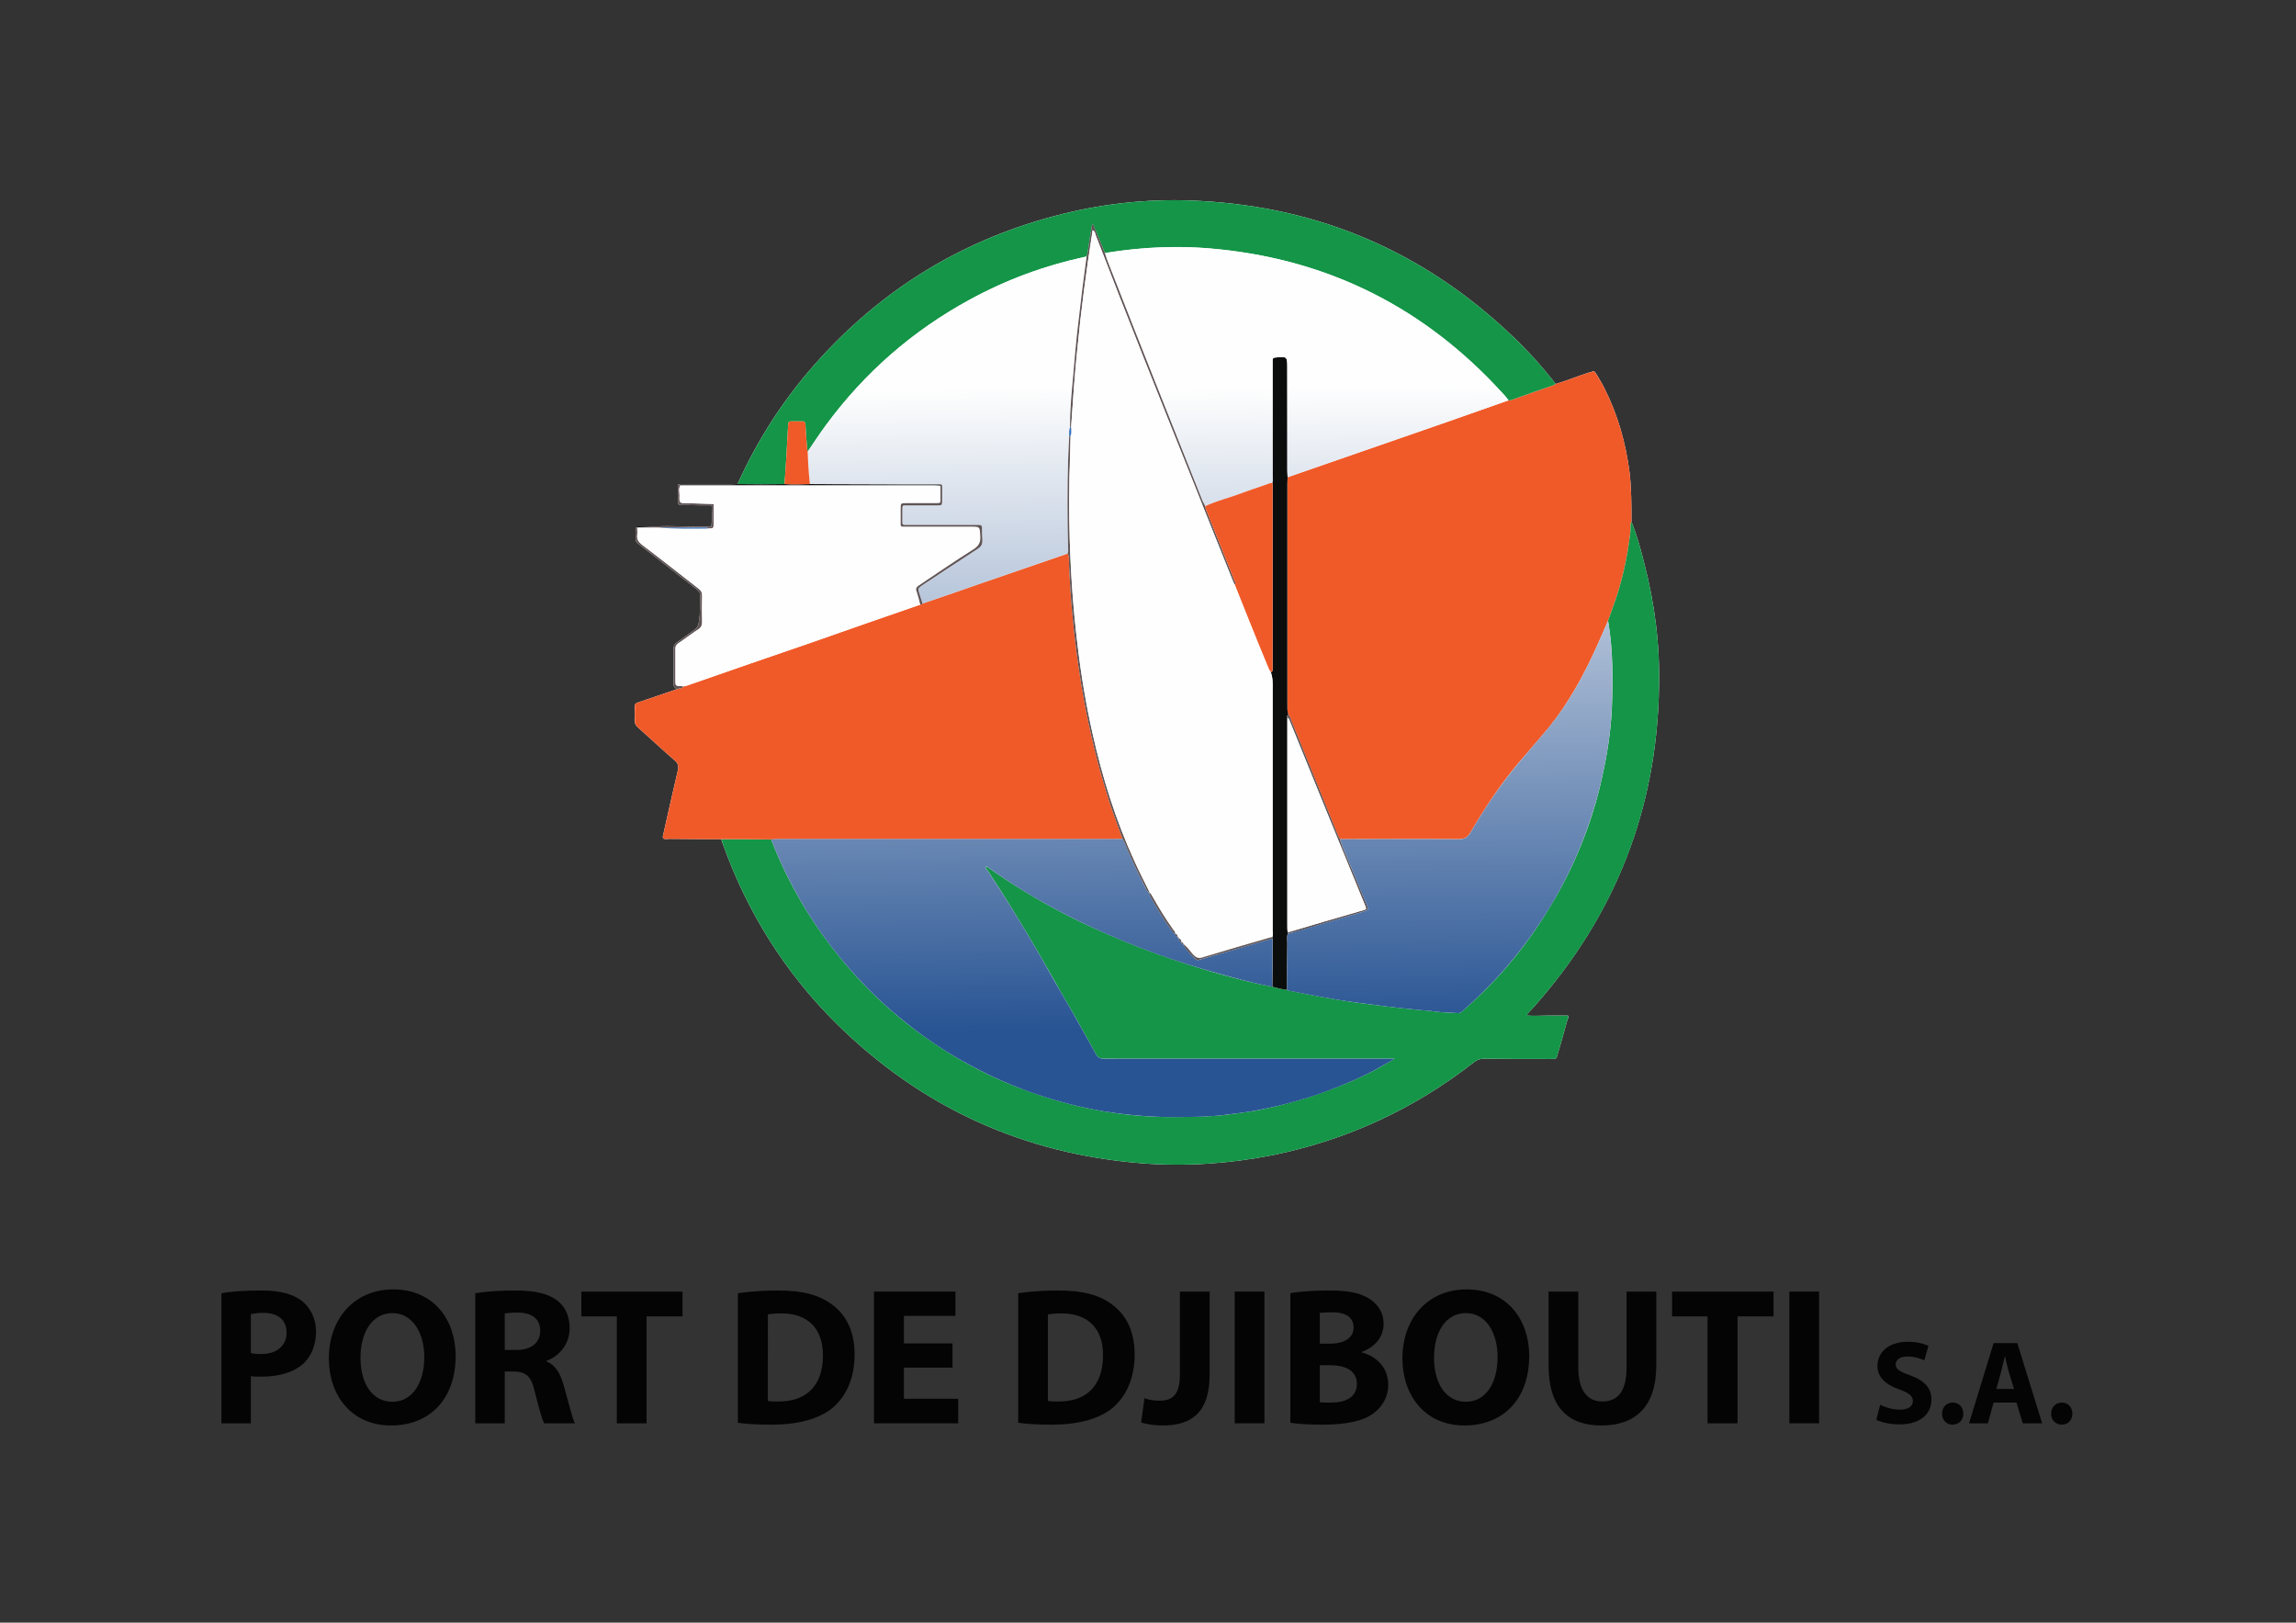 <?xml version="1.0" encoding="UTF-8"?> <svg xmlns="http://www.w3.org/2000/svg" version="1.2" viewBox="0 0 842 595" width="842" height="595"><rect x="0" y="0" width="842" height="595" fill="#333333" stroke="none"/><title>PDSA_LOGO</title><defs><clipPath id="cp1"><path d="m405.19 92.79c0.57 2.29 1.56 4.44 2.43 6.62 10.97 28.15 22.17 56.21 33.41 84.23 0.28 0.68 0.65 1.3 0.97 1.92 3.42-1.51 7.04-2.53 10.61-3.78q5.78-2.09 11.7-4.09c0.7-0.26 1.38-0.63 2.25-0.6 0.22-0.83 0.11-1.7 0.11-2.56q0.02-20.4 0.02-40.83c0-0.5 0.03-0.97 0-1.48-0.05-0.8 0.29-1.07 1.11-1.16 4.25-0.37 4.25-0.37 4.25 3.95 0 12.56 0.04 25.08 0.04 37.61 0 0.8 0.08 1.57 0.1 2.36q28.99-10.06 58-20.12c7.65-2.67 15.28-5.37 22.97-8.05-0.74-1.19-1.69-2.14-2.61-3.11-27.75-30.32-62.03-47.91-102.95-52.25q-8.01-0.89-16.02-0.88-13.23 0.01-26.39 2.22z"></path></clipPath><linearGradient id="g1" x2="1" gradientUnits="userSpaceOnUse" gradientTransform="matrix(1.339,235.579,-365.065,2.074,553.447,141.778)"><stop offset="0" stop-color="#fefefe"></stop><stop offset="1" stop-color="#285493"></stop></linearGradient><clipPath id="cp2"><path d="m585.59 236.98c-4.69 10.43-10.07 20.47-17.33 29.41-3.83 4.67-7.86 9.2-11.72 13.84-6.49 7.82-12.15 16.23-17.22 24.99-0.99 1.69-2.06 2.53-4.32 2.53-14.53-0.14-29.06-0.06-43.61-0.04 1.16 3.64 2.84 7.09 4.24 10.64 1.81 4.49 3.73 8.91 5.57 13.38 0.8 1.9 0.72 1.99-1.29 2.58-7.8 2.3-15.59 4.65-23.39 6.92-1.42 0.43-2.88 0.78-4.29 1.19-0.29 1.2-0.14 2.4-0.14 3.61-0.06 5.62-0.06 11.26-0.11 16.88 0.21 0.1 0.36 0.29 0.57 0.34 8.13 1.63 16.3 3.19 24.5 4.33 7.68 1.02 15.34 2.03 23.07 2.73 1.97 0.21 3.97 0.27 5.93 0.58 2.8 0.41 5.68 0.38 8.5 0.6 0.7 0.05 1.26-0.22 1.75-0.68 5.77-5.11 11.26-10.51 16.27-16.33q7.89-9.19 14.33-19.43 7.42-11.77 12.68-24.66c3.37-8.34 6.07-16.9 8.01-25.67 1.82-8.13 3.1-16.38 3.47-24.7 0.43-10.8 0.49-21.65-1.33-32.39q-2.05 4.67-4.14 9.35z"></path></clipPath><linearGradient id="g2" x2="1" gradientUnits="userSpaceOnUse" gradientTransform="matrix(1.337,235.403,-196.067,1.114,591.065,141.649)"><stop offset="0" stop-color="#fefefe"></stop><stop offset="1" stop-color="#285493"></stop></linearGradient><clipPath id="cp3"><path d="m411.7 307.61c0.38 0.77 0.83 1.55 1.13 2.32 2.15 5.3 4.6 10.47 7.23 15.58 0.4 0.72 0.59 1.61 1.56 1.87-0.1 0.4-0.02 0.82 0.18 1.19 2.51 4.51 5.1 8.97 8.23 13.05 0.27 0.33 0.52 0.7 0.99 0.75-0.07 0.64 0.19 1.1 0.87 1.26q-0.01 0.43 0.44 0.43c-0.11 0.66 0.21 1.09 0.82 1.29 0.11 0.48 0.25 0.94 0.88 0.83 0 0.16-0.06 0.33 0.01 0.43 1.19 1.95 2.8 3.54 4.43 5.12 0.4 0.4 0.84 0.37 1.37 0.21 1.6-0.52 3.26-0.95 4.89-1.42 7.25-2.15 14.52-4.23 21.83-6.39 0.3 0.96 0.11 1.99 0.11 2.96q-0.01 7.38-0.11 14.74c-6.57-1.24-13.01-2.98-19.45-4.78q-12.36-3.42-24.41-7.81c-6.85-2.55-13.66-5.3-20.35-8.33-8.95-4.04-17.67-8.61-26.08-13.7q-7.05-4.28-13.79-9.05c-0.24-0.17-0.49-0.5-0.98-0.5-0.25 0.69 0.31 1.05 0.58 1.46 5.33 7.91 10.34 16.07 15.21 24.25 3.24 5.45 6.38 10.91 9.47 16.47 2.67 4.75 5.53 9.42 8.19 14.22 2.25 4.13 4.65 8.18 6.85 12.32 0.72 1.43 1.63 1.85 3.13 1.85 20.4-0.05 40.83-0.01 61.23-0.01h45.34c-1.99 1.14-3.59 2.01-5.17 2.94-6.24 3.58-12.86 6.35-19.6 8.88-8.61 3.21-17.49 5.56-26.52 7.23-3.55 0.65-7.16 1.04-10.74 1.5-5.82 0.77-11.66 0.77-17.48 0.86-5.88 0.05-11.75-0.26-17.66-0.86-12.44-1.24-24.48-4.05-36.27-8.24-8.88-3.14-17.35-7.08-25.6-11.77q-10.58-6.03-20.11-13.66c-6.56-5.21-12.74-10.92-18.4-17.17-6.39-7.05-12.18-14.46-17.24-22.5-5.52-8.79-10.21-17.95-13.92-27.66 0.94-0.02 1.88-0.11 2.76-0.11h123.16c1.03 0 2-0.03 2.99-0.05zm21.45 37.72l0.03 0.04-0.03-0.02zm-1.26-1.71l0.03 0.02-0.03-0.01zm-0.87-1.27l0.02 0.02h-0.02zm-9.4-14.98h0.04zm12.41 18.8h0.01z"></path></clipPath><linearGradient id="g3" x2="1" gradientUnits="userSpaceOnUse" gradientTransform="matrix(1.34,235.719,-522.859,2.972,510.553,141.381)"><stop offset="0" stop-color="#fefefe"></stop><stop offset="1" stop-color="#285493"></stop></linearGradient><clipPath id="cp4"><path d="m397.87 94.17c-14.84 3.25-28.94 8.44-42.26 15.71-21.01 11.46-38.63 26.84-52.78 46.12-2.33 3.14-4.45 6.42-6.64 9.62 0.11 4 0.35 7.93 0.76 11.87 10.04 0.03 20.06 0.08 30.06 0.08q8.98 0 17.92 0.02c0.67 0.05 0.53 0.57 0.53 0.94 0.02 1.69 0.02 3.28 0 4.93 0 1.8-0.02 1.8-1.78 1.8h-5.08-5.34-0.78c-1.88 0-1.53 0-1.56 2.43-0.04 1.07-0.04 2.17 0 3.19 0.03 1.59 0.04 1.63 1.65 1.63q5.08 0.01 10.17 0 7.2-0.01 14.43 0h0.92c2.32-0.04 1.97-0.07 1.97 2.95 0 1.57 0.57 3.35-0.25 4.64-0.78 1.14-2.36 1.76-3.55 2.57q-9.12 6.04-18.11 12.08c-1.55 1.01-1.55 1.02-1.05 2.74q0.57 1.9 1.19 3.83 9.88-3.38 19.75-6.81c11.11-3.82 22.28-7.67 33.44-11.56 0.44-0.64 0.19-1.34 0.19-2.06-0.22-10.59-0.22-21.24 0.03-31.86 0.06-3.07 0.29-6.1 0.43-9.2-0.02-1.05-0.14-2.11 0.23-3.13 0.06-6.42 0.68-12.78 1.24-19.15 0.43-5.11 0.89-10.2 1.44-15.29 0.57-5.36 1.26-10.74 1.9-16.1q0.77-6 1.56-12.04c-0.21 0.02-0.4 0-0.63 0.05z"></path></clipPath><linearGradient id="g4" x2="1" gradientUnits="userSpaceOnUse" gradientTransform="matrix(1.339,235.559,-189.929,1.079,398.777,142.284)"><stop offset="0" stop-color="#fefefe"></stop><stop offset="1" stop-color="#285493"></stop></linearGradient></defs><style> .s0 { fill: #fefefe } .s1 { fill: #f05a29 } .s2 { fill: #149548 } .s3 { fill: #605455 } .s4 { fill: #0b0c0c } .s5 { fill: url(#g1) } .s6 { fill: url(#g2) } .s7 { fill: url(#g3) } .s8 { fill: url(#g4) } .s9 { fill: #336db5 } .s10 { fill: #050405 } </style><g id="Layer 1"><g id="&lt;Group&gt;"><g id="&lt;Group&gt;"><path id="&lt;Path&gt;" class="s0" d="m240.9 193c-2.2 0-4.4 0-6.6 0-0.4 0-0.9-0.2-1 0.4-0.3 1.5-0.1 3-0.2 4.4 0 0.8 0.4 1.2 1 1.6 1.8 1.4 3.5 2.8 5.4 4.2q8 6.3 16 12.5c1 0.7 1.3 1.4 1.3 2.6 0 3.2 0 6.3-0.5 9.4-0.2 1.3-0.6 2.2-1.8 3-2.1 1.4-4.1 3-6.2 4.4-0.9 0.6-1.3 1.3-1.3 2.5 0 4.2 0.1 8.4 0 12.6 0 1.1 0.4 1.7 1.3 2.1-4.8 1.6-9.6 3.3-14.4 4.9-1 0.3-1.2 0.9-1.2 1.9 0.1 1.5 0.1 3 0 4.5 0 1.2 0.4 2 1.2 2.7 4.6 4.1 9.1 8.3 13.7 12.3 1.1 1 1.3 2 1 3.4q-2.7 11.6-5.3 23.3c-0.1 0.6-0.4 1.2-0.1 1.8 0.8 0.3 1.6 0.1 2.4 0.1q9.4 0.1 18.9 0.1 0.3 1.1 0.7 2.1c9 25 22.8 47 41.7 65.7 31.2 30.7 68.6 47.7 112.2 51.1 15.9 1.2 31.8 0.1 47.5-3 27.2-5.5 51.9-16.9 73.8-34 1.2-1 2.4-1.4 3.9-1.4 8.2 0.1 16.4 0.1 24.6 0.1 1.8 0 1.9 0 2.3-1.7 1.3-4.2 2.4-8.4 3.6-12.6 0.2-0.5 0.6-1 0.2-1.6q-3.8 0-7.5 0c-2.5 0-5 0.2-7.5 0 0-0.3-0.1-0.4 0-0.5 0.8-0.9 1.7-1.8 2.6-2.8 29.6-33.3 45-72.2 45.8-116.8 0.4-15.5-1.5-30.7-5.4-45.7-1.3-5.2-2.7-10.3-4.7-15.3 0-6 0-12.1-0.7-18.1-1.4-10.8-4.3-21.1-9.2-30.8-0.9-1.9-2.1-3.7-3.2-5.6-0.4-0.6-0.8-0.9-1.6-0.4-0.4 0.1-0.8 0.2-1.2 0.3-4 1.3-7.8 2.9-11.9 4.1-4.9-6.3-10.2-12.2-15.9-17.6-32-30.5-70.1-47.1-114.2-49.5-17-1-33.9 0.6-50.5 4.7-36.1 8.9-66.5 27.4-91.1 55.2q-17.5 19.8-28.3 43.9c-0.7 0-1.5 0.1-2.3 0.1q-9.5 0-19.1 0c-0.3 0-0.5 0.2-0.5 0.6 0 1.9 0 3.9 0 5.9 0 0.7 0.3 1.1 1 1.1 0.9 0 1.9 0 2.8 0 2.6 0.1 5.1 0.1 7.7 0.1 0.5 0 1.2-0.1 1.2 0.8-0.1 2.3-0.2 4.7-0.4 7h-5.7c-4.8 0-9.6-0.3-14.3-0.1z"></path><path id="&lt;Path&gt;" class="s1" d="m570.5 140.8c4.1-1.2 7.9-2.8 11.9-4.1 0.4-0.1 0.8-0.2 1.2-0.3 0.8-0.5 1.2-0.2 1.6 0.5 1.1 1.8 2.3 3.6 3.2 5.5 4.9 9.7 7.8 20 9.2 30.8 0.7 6 0.7 12.1 0.7 18.1-0.6 1.2-0.3 2.5-0.4 3.8-1.1 9.6-3.2 19-6.6 28.1-0.6 1.5-1 3-1.6 4.4-1.3 3.1-2.7 6.3-4.1 9.4-4.7 10.4-10.1 20.4-17.3 29.4-3.9 4.7-7.9 9.2-11.8 13.8-6.5 7.8-12.1 16.3-17.2 25-1 1.7-2 2.5-4.3 2.5-14.5-0.1-29.1 0-43.6 0-0.3-0.4-0.5-0.9-0.7-1.3q-8.4-20.8-16.9-41.6c-0.4-0.9-0.5-1.9-1.3-2.6-0.4-1.1-0.4-2.2-0.4-3.4v-81.5c0-0.8 0.1-1.6 0.1-2.3q29-10.1 58-20.1c7.6-2.7 15.3-5.4 23-8.1 0.3 0 0.6 0 1-0.1 5.2-1.9 10.4-3.7 15.6-5.5 0.2-0.1 0.5-0.3 0.7-0.4z"></path><path id="&lt;Path&gt;" class="s2" d="m589.7 227.6c0.6-1.4 1-2.9 1.6-4.4 3.4-9.1 5.5-18.5 6.6-28.1 0.1-1.3-0.2-2.6 0.4-3.8 2 5 3.4 10.1 4.7 15.3 3.9 15 5.8 30.2 5.4 45.7-0.8 44.6-16.1 83.5-45.8 116.8-0.9 1-1.8 1.9-2.6 2.9-0.1 0 0 0.1 0 0.3 2.5 0.3 5 0.1 7.5 0.1q3.8 0.1 7.5 0c0.3 0.6 0 1.1-0.2 1.6-1.2 4.2-2.3 8.4-3.6 12.6-0.4 1.7-0.5 1.7-2.3 1.7-8.2 0-16.4 0-24.6-0.1-1.5 0-2.7 0.4-3.9 1.4-21.9 17.1-46.6 28.5-73.8 34-15.7 3.1-31.6 4.2-47.5 3-43.6-3.4-81-20.4-112.2-51.1-18.9-18.7-32.7-40.7-41.7-65.7-0.2-0.7-0.4-1.4-0.7-2.1 6.1 0 12.2 0 18.3 0.1 3.7 9.7 8.4 18.9 13.9 27.6 5.1 8.1 10.9 15.5 17.2 22.5 5.7 6.3 11.9 12 18.4 17.2q9.6 7.6 20.2 13.7c8.2 4.7 16.7 8.6 25.6 11.7 11.7 4.2 23.8 7 36.2 8.3 5.9 0.6 11.8 0.9 17.7 0.8 5.8-0.1 11.6-0.1 17.5-0.8 3.6-0.5 7.2-0.9 10.7-1.5 9-1.7 17.9-4.1 26.5-7.3 6.8-2.5 13.4-5.3 19.6-8.8 1.6-1 3.2-1.8 5.2-3h-2.5-42.8c-20.4 0-40.9 0-61.3 0-1.5 0-2.4-0.4-3.1-1.8-2.2-4.2-4.6-8.2-6.8-12.3-2.7-4.8-5.6-9.5-8.2-14.3-3.1-5.5-6.3-11-9.5-16.4-4.9-8.2-9.9-16.4-15.2-24.3-0.3-0.4-0.8-0.8-0.6-1.4 0.5 0 0.7 0.3 1 0.5q6.7 4.7 13.8 9c8.4 5.1 17.1 9.7 26.1 13.7q10 4.5 20.3 8.3 12.1 4.4 24.4 7.9c6.5 1.8 12.9 3.5 19.5 4.7 1.8 0.5 3.5 1 5.4 1.1 0.2 0.1 0.3 0.3 0.6 0.3 8.1 1.7 16.3 3.2 24.5 4.4 7.6 1 15.3 2 23 2.7 2 0.2 4 0.3 6 0.6 2.7 0.4 5.6 0.4 8.5 0.6 0.7 0 1.2-0.2 1.7-0.7 5.8-5.1 11.3-10.5 16.3-16.3q7.9-9.2 14.3-19.5c4.9-7.8 9.2-16 12.7-24.6 3.4-8.3 6.1-16.9 8-25.7 1.8-8.1 3.1-16.4 3.5-24.7 0.4-10.8 0.5-21.6-1.4-32.4z"></path><path id="&lt;Path&gt;" class="s1" d="m282.8 307.8c-6.1-0.1-12.2-0.1-18.3-0.1-6.3 0-12.6 0-18.9-0.1-0.8 0-1.6 0.2-2.4-0.1-0.3-0.6 0-1.2 0.1-1.8 1.8-7.8 3.5-15.6 5.3-23.3 0.3-1.4 0.1-2.4-1-3.4-4.6-4-9.1-8.2-13.7-12.3-0.8-0.7-1.2-1.5-1.1-2.7 0-1.5 0-3 0-4.5-0.1-1 0.1-1.6 1.1-1.9q7.2-2.4 14.4-4.9c0.8-0.4 1.8-0.1 2.4-1 0.5-0.1 0.8-0.2 1.2-0.3 15.3-5.3 30.4-10.6 45.7-15.8 13.3-4.7 26.6-9.3 39.9-13.9 0.3 0 0.6-0.1 0.8-0.4 6.6-2.2 13.1-4.5 19.7-6.8 11.2-3.8 22.3-7.7 33.5-11.5 0.4 0.5 0.5 1.1 0.5 1.8 0 3 0.2 6 0.4 8.9 0.3 6.1 0.9 12.1 1.5 18.1q1.4 12.8 3.7 25.4c2.1 11.1 4.7 22.2 8.1 33.1 1.7 5.9 3.9 11.6 6 17.3-1 0-2 0.1-3 0.1q-61.5 0-123.1 0-1.4 0-2.8 0.1z"></path><path id="&lt;Path&gt;" class="s2" d="m570.5 140.8c-0.2 0.1-0.5 0.3-0.7 0.4-5.2 1.8-10.4 3.6-15.6 5.5-0.4 0.1-0.7 0.1-1 0.1-0.8-1.2-1.7-2.1-2.6-3.1-27.8-30.3-62.1-47.9-103-52.2-14.2-1.6-28.3-1-42.4 1.3-1.4-3.5-2.9-7-4.3-10.4-0.1 0-0.3 0-0.4 0-0.3 1.4-0.4 2.8-0.7 4.2-0.5 2.5-0.6 5-1.3 7.5-0.2 0-0.4 0-0.6 0.1-14.9 3.2-29 8.4-42.3 15.7-21 11.4-38.6 26.8-52.8 46.1-2.3 3.1-4.4 6.4-6.6 9.6 0-0.2-0.1-0.5-0.2-0.8-0.2-3-0.5-6-0.6-8.9 0-1.2-0.5-1.5-1.5-1.4-1.1 0-2.1 0-3 0-1.8 0-1.8 0-1.9 1.7-0.2 3.6-0.4 7.3-0.6 10.9-0.2 3.4-0.4 6.9-0.7 10.4q-8.6 0.1-17.2 0 10.8-24.1 28.3-43.9c24.6-27.8 55-46.3 91.1-55.2 16.6-4.1 33.5-5.7 50.5-4.7 44.1 2.4 82.2 19 114.2 49.5 5.7 5.4 11 11.3 15.9 17.6z"></path><path id="&lt;Path&gt;" class="s3" d="m250.7 251.7c-0.5 0.9-1.6 0.6-2.4 1-0.9-0.4-1.3-1-1.3-2.1 0.1-4.2 0-8.4 0-12.6 0-1.2 0.4-1.9 1.3-2.5 2.1-1.4 4.1-3 6.2-4.4 1.2-0.8 1.6-1.7 1.8-3 0.4-3.1 0.5-6.2 0.5-9.4 0-1.2-0.3-1.9-1.3-2.6q-8-6.2-16-12.5-2.7-2.1-5.4-4.2c-0.6-0.4-1-0.8-1-1.6 0.1-1.4-0.2-2.9 0.2-4.4 2.5-0.1 5-0.3 7.6-0.4 4.7-0.2 9.5 0.1 14.3 0.1h5.8c0.1-2.3 0.2-4.7 0.3-7 0-0.9-0.7-0.8-1.2-0.8-2.6 0-5.1 0-7.7-0.1q-1.4 0-2.8 0c-0.7 0-1-0.4-1-1.1 0-2 0-4 0-5.9 0-0.4 0.2-0.6 0.5-0.6 0.1 0.1 0.3 0.3 0.4 0.4-0.7 1.2-0.3 2.5-0.3 3.7-0.1 2.8-0.1 2.8 2.8 2.8 3.3 0.1 6.5 0.2 9.7 0.3 0 2.5 0.1 4.9 0 7.3 0 1.7-0.1 1.7-2 1.7-0.3-0.3-0.6-0.4-1-0.4q-8.6 0.1-17.2 0.1h-7.8c0 1 0.1 1.9 0 2.7-0.2 1.6 0.5 2.5 1.7 3.5 7 5.3 13.8 10.7 20.7 16.1 1 0.7 1.4 1.4 1.4 2.6-0.1 3.2-0.1 6.4 0 9.7 0 1.1-0.3 1.9-1.3 2.6-2.5 1.6-4.9 3.5-7.3 5.1-0.9 0.6-1.3 1.3-1.2 2.3 0 3.8 0 7.6 0 11.4 0 2 0 2 2.2 2.1 0.3 0 0.5 0.1 0.8 0.1z"></path><path id="&lt;Path&gt;" class="s4" d="m249.5 178c-0.1-0.1-0.3-0.3-0.3-0.4q9.5 0 19 0c0.8 0 1.6-0.1 2.3-0.1 5.8 0.1 11.5 0.1 17.2 0 3.1 0.2 6.2 0.1 9.3 0 10 0 20 0.1 30 0.1q9 0 17.9 0 0 0.2 0 0.5c-0.8 0-1.7-0.1-2.5-0.1q-46.5 0-92.9 0z"></path><path id="&lt;Path&gt;" class="s4" d="m240.9 193c-2.6 0.2-5.1 0.3-7.6 0.4 0.1-0.6 0.6-0.4 1-0.4 2.2 0 4.4 0 6.6 0z"></path><path id="&lt;Path&gt;" class="s4" d="m472.2 342.4c-0.3 1.2-0.1 2.4-0.1 3.6-0.1 5.7-0.1 11.3-0.1 16.9-1.9-0.1-3.6-0.6-5.4-1.1q0.1-7.3 0.1-14.7c0-1 0.2-2-0.1-3v-0.5c0.3-0.8 0.1-1.7 0.1-2.5v-87.8c0-2.5 0.2-5-0.9-7.3 0.2 0.3 0.6 0.8 0.8 0 0.2-0.5 0.1-1.1 0.1-1.7v-65.1c0-0.7 0.1-1.4-0.1-2.1 0.2-0.8 0.1-1.7 0.1-2.6q0-20.4 0-40.8c0-0.5 0-1 0-1.5-0.1-0.8 0.3-1.1 1.1-1.1 4.3-0.4 4.3-0.4 4.3 3.9 0 12.6 0 25.1 0 37.6 0 0.8 0.1 1.6 0.1 2.4 0 0.7-0.1 1.5-0.1 2.3v81.5c0 1.2 0 2.3 0.4 3.4-0.6 0.2-0.8 0.4-0.4 1v76.1c0 0.8 0 1.7 0.1 2.6q0 0.2 0 0.5z"></path><path id="&lt;Path&gt;" class="s3" d="m472.1 263.2c-0.4-0.6-0.2-0.8 0.4-1 0.8 0.7 0.9 1.7 1.3 2.6 5.6 13.8 11.3 27.7 16.9 41.6 0.2 0.4 0.4 0.9 0.7 1.3 1.1 3.7 2.8 7.1 4.2 10.6 1.8 4.5 3.8 9 5.6 13.4 0.8 1.9 0.7 2-1.3 2.6-7.8 2.3-15.6 4.7-23.4 7-1.4 0.4-2.9 0.7-4.3 1.1q0-0.2 0-0.5 13.7-4.1 27.6-8.1c1.3-0.4 1.4-0.3 0.8-1.8q-13.9-33.8-27.6-67.6c-0.2-0.4-0.2-1-0.9-1.2z"></path></g><g id="&lt;Clip Group&gt;" clip-path="url(#cp1)"><path id="&lt;Path&gt;" class="s5" d="m404.7 90.6l0.5 95.8 148.5-0.8-0.5-95.9z"></path></g><g id="&lt;Clip Group&gt;" clip-path="url(#cp2)"><path id="&lt;Path&gt;" class="s6" d="m471.1 227.6l0.8 144.6 120.5-0.7-0.9-144.5z"></path></g><g id="&lt;Clip Group&gt;" clip-path="url(#cp3)"><path id="&lt;Path&gt;" class="s7" d="m282.2 307.6l0.6 103.4 229.3-1.3-0.6-103.4z"></path></g><g id="&lt;Clip Group&gt;" clip-path="url(#cp4)"><path id="&lt;Path&gt;" class="s8" d="m295.5 94.1l0.7 127.8 103-0.6-0.7-127.8z"></path></g><g id="&lt;Group&gt;"><path id="&lt;Path&gt;" class="s0" d="m249.5 178q46.4 0 92.9 0c0.8 0 1.7 0.1 2.5 0.1 0 1.4 0 2.9 0 4.3 0 2.1 0.3 2.1-2.3 2.1q-5.1 0-10.2 0c-2.1 0-2.1 0-2.1 2.1v4.6c0 2.1-0.2 1.9 2 1.9h23.7c3.5 0 3.3 0.1 3.5 3.5 0.2 2.4-0.7 3.7-2.6 4.9-6.7 4.2-13.2 8.7-19.8 13.1-1 0.6-1.4 1.2-0.9 2.4 0.6 1.5 0.9 3.1 1.3 4.7-13.3 4.6-26.6 9.2-39.9 13.9-15.3 5.2-30.4 10.5-45.7 15.8-0.4 0.1-0.7 0.2-1.2 0.3-0.3 0-0.5-0.1-0.8-0.1-2.2-0.1-2.2-0.1-2.2-2.1 0-3.8 0-7.6 0-11.4-0.1-1 0.3-1.7 1.2-2.3 2.4-1.6 4.8-3.5 7.3-5.1 1-0.7 1.3-1.5 1.3-2.6-0.1-3.3-0.1-6.5 0-9.7 0-1.2-0.4-1.9-1.3-2.6-7-5.4-13.8-10.8-20.8-16.1-1.2-1-1.9-1.9-1.7-3.5 0.1-0.8 0-1.7 0-2.7h7.8c6.1 0.4 12.1 0.4 18.2 0.3 1.9 0 2 0 2-1.7 0.1-2.4 0-4.8 0-7.3-3.2-0.1-6.4-0.2-9.7-0.3-2.8 0-2.9 0-2.8-2.8 0-1.3-0.4-2.5 0.3-3.7z"></path><path id="&lt;Path&gt;" class="s3" d="m391.5 203c0.4-0.7 0.2-1.4 0.2-2.1q-0.4-15.9 0-31.9c0.1-3 0.3-6.1 0.4-9.2q0.2 0.1 0.5 0.1c-0.1 2.3-0.1 4.7-0.2 7-0.4 10.4-0.4 20.7-0.1 31 0.4 13 1.3 25.9 2.9 38.8q1.9 16.4 5.5 32.4c3.6 16.1 8.5 31.8 15.4 46.8 1.7 3.8 3.7 7.6 5.6 11.5-1-0.3-1.3-1.1-1.6-1.9-2.7-5.1-5.1-10.3-7.3-15.6-0.3-0.8-0.7-1.5-1.1-2.3-2.1-5.7-4.3-11.4-6-17.3-3.4-10.9-6-22-8.1-33.1q-2.3-12.6-3.7-25.4c-0.6-6-1.2-12-1.5-18.1-0.1-2.9-0.4-5.9-0.4-8.9 0-0.7-0.1-1.3-0.5-1.8z"></path><path id="&lt;Path&gt;" class="s3" d="m337.5 221.7c-0.4-1.6-0.8-3.2-1.3-4.7-0.5-1.2-0.1-1.8 0.9-2.4 6.6-4.4 13.1-8.9 19.8-13.1 1.9-1.2 2.8-2.5 2.6-4.9-0.2-3.4 0-3.5-3.5-3.5h-23.7c-2.2 0-2 0.2-2-1.9v-4.6c0-2.1 0-2.1 2.1-2.1 3.4 0 6.8 0 10.2 0 2.6 0 2.3 0.1 2.3-2.1q0-2.2 0-4.3 0-0.3 0-0.5c0.7 0 0.6 0.6 0.6 0.9 0 1.7 0 3.3 0 5 0 1.8-0.1 1.8-1.8 1.8q-5.2 0-10.4 0c-2.8 0-2.3-0.3-2.4 2.4q0 1.6 0 3.2c0 1.6 0 1.6 1.7 1.6 8.1 0 16.4 0 24.6 0 3.3 0 2.9-0.4 2.9 3 0 1.5 0.5 3.3-0.3 4.6-0.8 1.1-2.4 1.8-3.5 2.6q-9.2 6-18.2 12c-1.5 1.1-1.5 1.1-1 2.8q0.6 1.9 1.2 3.8c-0.2 0.3-0.5 0.4-0.8 0.4z"></path><path id="&lt;Path&gt;" class="s1" d="m296.2 165.6c0.1 4 0.4 8 0.8 11.9-3.1 0.1-6.2 0.2-9.3 0 0.2-3.5 0.5-7 0.7-10.4 0.2-3.6 0.4-7.3 0.6-10.9 0.1-1.7 0.1-1.7 1.8-1.7 1 0 2 0 3 0 1.1-0.1 1.6 0.2 1.6 1.4 0.1 2.9 0.4 5.9 0.6 8.9 0.1 0.3 0.2 0.6 0.2 0.8z"></path><path id="&lt;Path&gt;" class="s3" d="m392.4 156.7c0-6.4 0.6-12.8 1.2-19.2 0.4-5.1 0.9-10.2 1.4-15.2 0.6-5.4 1.3-10.8 1.9-16.1q0.8-6 1.6-12.1c0.7-2.4 0.8-5 1.3-7.5 0.3-1.4 0.4-2.8 0.7-4.2 0.1 0 0.3 0 0.4-0.1 1.4 3.5 2.9 7 4.3 10.5 0.6 2.3 1.6 4.4 2.4 6.6 11 28.2 22.2 56.2 33.4 84.3 0.3 0.6 0.7 1.3 1 1.9 0.1 1 0.5 1.9 0.9 2.8q4.9 12.2 9.8 24.5c0.2 0.5 0.7 0.9 0.2 1.5-0.2-0.2-0.4-0.5-0.5-0.7-5.1-12.8-10.3-25.5-15.3-38.2-11.9-29.7-23.8-59.4-35.3-89.3-0.2-0.6-0.2-1.4-1.1-1.8-0.6 4.1-1.2 8-1.8 11.9-1 7-1.9 14-2.7 21-0.6 6.3-1.4 12.6-1.9 19-0.6 6.8-1 13.6-1.5 20.4-0.1 0-0.3 0-0.4 0z"></path><path id="&lt;Path&gt;" class="s9" d="m259.7 193.8c-6.1 0.1-12.1 0.1-18.2-0.3 5.7 0 11.5-0.1 17.2-0.1 0.4 0 0.7 0.1 1 0.4z"></path><path id="&lt;Path&gt;" class="s1" d="m452.8 214.4c0.6-0.6 0.1-1-0.1-1.5-3.3-8.2-6.5-16.4-9.8-24.5-0.4-0.9-0.8-1.8-0.9-2.8 3.4-1.6 7-2.6 10.6-3.8 3.9-1.4 7.8-2.8 11.7-4.1 0.7-0.3 1.4-0.6 2.3-0.6 0.2 0.7 0.1 1.4 0.1 2.1v65.1c0 0.6 0.1 1.2-0.1 1.7-0.2 0.8-0.6 0.3-0.8 0-0.3-0.2-0.4-0.4-0.5-0.7q-3.7-8.9-7.3-17.9-2.6-6.5-5.2-13z"></path><path id="&lt;Path&gt;" class="s0" d="m452.8 214.4q2.6 6.5 5.2 13 3.6 9 7.3 17.9c0.1 0.3 0.2 0.5 0.5 0.7 1.1 2.3 0.9 4.8 0.9 7.3v87.8c0 0.8 0.2 1.7-0.1 2.5q-0.5 0.1-0.9 0.2c-8.3 2.4-16.6 4.8-24.8 7.3-1.3 0.4-2.2 0.1-3.2-0.9-1.2-1.3-2.2-2.9-3.7-4 0-0.6-0.5-0.6-0.8-0.9v0.1c0.1-0.7-0.4-1.1-0.9-1.4v0.1c0-0.4-0.1-0.6-0.4-0.5 0-0.6-0.3-1-0.9-1.3v0.1c0-0.7-0.5-1.2-0.9-1.7-2.7-3.8-5.1-7.7-7.4-11.8-0.4-0.5-0.5-1.2-1.1-1.5h0.1c-1.9-3.9-3.9-7.7-5.6-11.5-6.9-15-11.8-30.7-15.4-46.8q-3.6-16-5.5-32.4c-1.6-12.9-2.5-25.8-2.9-38.8-0.3-10.3-0.3-20.6 0.2-31 0.1-2.3 0-4.7 0.1-7 0.4-1 0.2-2.1 0.2-3.2 0.5-6.8 0.9-13.6 1.5-20.4 0.5-6.4 1.3-12.7 1.9-19 0.8-7 1.7-14 2.7-21 0.6-3.9 1.2-7.8 1.8-11.9 0.9 0.4 0.9 1.2 1.1 1.8 11.5 29.9 23.4 59.6 35.3 89.3 5 12.7 10.2 25.4 15.3 38.2 0.1 0.2 0.3 0.5 0.4 0.7z"></path><path id="&lt;Path&gt;" class="s0" d="m472.1 263.2c0.7 0.2 0.7 0.8 0.9 1.2q13.7 33.8 27.6 67.6c0.6 1.5 0.5 1.4-0.8 1.8q-13.9 4-27.6 8.1c-0.1-0.9-0.1-1.8-0.1-2.6z"></path><path id="&lt;Path&gt;" class="s3" d="m434 346.2c1.5 1.1 2.5 2.7 3.7 4 1 1 1.9 1.3 3.2 0.9 8.2-2.5 16.5-4.9 24.8-7.3q0.4-0.1 0.9-0.2v0.5c-7.4 2.2-14.6 4.3-21.9 6.4-1.6 0.5-3.3 0.9-4.9 1.4-0.5 0.2-0.9 0.2-1.3-0.2-1.7-1.6-3.3-3.1-4.5-5.1 0-0.1 0-0.3 0-0.4z"></path><path id="&lt;Path&gt;" class="s3" d="m421.6 327.4c0.6 0.3 0.7 1 1.1 1.5 2.3 4.1 4.7 8 7.4 11.8 0.4 0.5 0.9 1 0.9 1.7-0.5-0.1-0.7-0.4-1-0.8-3.1-4.1-5.7-8.5-8.2-13-0.2-0.4-0.3-0.8-0.2-1.2z"></path><path id="&lt;Path&gt;" class="s3" d="m433.2 345.3c0.3 0.3 0.8 0.3 0.8 0.9-0.6 0.1-0.8-0.4-0.8-0.9z"></path><path id="&lt;Path&gt;" class="s3" d="m431 342.3c0.6 0.3 0.9 0.7 0.9 1.3-0.7-0.1-1-0.6-0.9-1.3z"></path><path id="&lt;Path&gt;" class="s3" d="m432.3 344c0.5 0.3 1 0.7 0.9 1.4-0.7-0.2-1-0.7-0.9-1.4z"></path><path id="&lt;Path&gt;" class="s3" d="m431.9 343.6c0.3 0 0.4 0.2 0.4 0.5q-0.4 0-0.4-0.5z"></path><path id="&lt;Path&gt;" class="s9" d="m392.8 156.7c0 1.1 0.2 2.1-0.2 3.2q-0.3 0-0.5-0.1c0-1-0.1-2.1 0.3-3.1q0.2 0 0.4 0z"></path><path id="&lt;Compound Path&gt;" fill-rule="evenodd" class="s10" d="m81.2 474.2c3.3-0.6 8.1-1 14.8-1 6.7 0 11.5 1.3 14.8 3.9 3 2.4 5.1 6.4 5.1 11.2 0 4.7-1.6 8.7-4.4 11.5-3.8 3.5-9.3 5-15.7 5-1.5 0-2.8 0-3.8-0.2v17.3h-10.8zm10.8 21.9c0.9 0.3 2.1 0.4 3.7 0.4 5.8 0 9.4-3 9.4-7.9 0-4.5-3.1-7.2-8.5-7.2-2.3 0-3.8 0.3-4.6 0.5z"></path><path id="&lt;Compound Path&gt;" fill-rule="evenodd" class="s10" d="m167.1 497.2c0 15.9-9.6 25.5-23.7 25.5-14.4 0-22.8-10.9-22.8-24.6 0-14.5 9.3-25.3 23.6-25.3 14.8 0 22.9 11.1 22.9 24.4zm-34.9 0.7c0 9.5 4.4 16.1 11.7 16.1 7.4 0 11.7-7 11.7-16.4 0-8.7-4.2-16.1-11.7-16.1-7.4 0-11.7 7-11.7 16.4z"></path><path id="&lt;Compound Path&gt;" fill-rule="evenodd" class="s10" d="m174.3 474.2c3.5-0.6 8.8-1 14.6-1 7.1 0 12.2 1.1 15.6 3.8 2.9 2.3 4.4 5.7 4.4 10.1 0 6.2-4.3 10.4-8.5 11.9v0.2c3.4 1.4 5.2 4.6 6.4 9.1 1.6 5.5 3.1 11.8 4 13.6h-11.2c-0.8-1.3-1.9-5.3-3.4-11.3-1.3-6-3.3-7.6-7.8-7.7h-3.3v19h-10.8zm10.8 20.8h4.3c5.5 0 8.7-2.7 8.7-7 0-4.4-3-6.6-8-6.7-2.7 0-4.2 0.2-5 0.3z"></path><path id="&lt;Path&gt;" class="s10" d="m226.2 482.7h-13v-9.1h37.1v9.1h-13.2v39.2h-10.9z"></path><path id="&lt;Compound Path&gt;" fill-rule="evenodd" class="s10" d="m270.6 474.2c4.1-0.6 9.3-1 14.8-1 9.2 0 15.1 1.7 19.8 5.2 5 3.7 8.2 9.6 8.2 18.2 0 9.3-3.4 15.6-8 19.6-5.2 4.2-12.9 6.2-22.4 6.2-5.6 0-9.7-0.3-12.4-0.7zm11 39.5c0.9 0.2 2.4 0.2 3.8 0.2 9.9 0.1 16.4-5.4 16.4-16.9 0-10.1-5.8-15.4-15.2-15.4-2.5 0-4.1 0.2-5 0.4z"></path><path id="&lt;Path&gt;" class="s10" d="m349.3 501.5h-17.8v11.4h19.9v9h-30.9v-48.3h29.9v8.9h-18.9v10.1h17.8z"></path><path id="&lt;Compound Path&gt;" fill-rule="evenodd" class="s10" d="m373.4 474.2c4-0.6 9.2-1 14.7-1 9.2 0 15.2 1.7 19.8 5.2 5 3.7 8.2 9.6 8.2 18.2 0 9.3-3.4 15.6-8 19.6-5.1 4.2-12.9 6.2-22.4 6.2-5.6 0-9.6-0.3-12.3-0.7zm10.9 39.5c1 0.2 2.5 0.2 3.8 0.2 9.9 0.1 16.4-5.4 16.4-16.9 0.1-10.1-5.8-15.4-15.2-15.4-2.5 0-4 0.2-5 0.4z"></path><path id="&lt;Path&gt;" class="s10" d="m432.7 473.6h10.9v30.5c0 13.8-6.6 18.6-17.2 18.6-2.5 0-5.8-0.4-7.9-1.1l1.2-8.9c1.5 0.6 3.4 0.9 5.6 0.9 4.6 0 7.4-2.1 7.4-9.6z"></path><path id="&lt;Path&gt;" class="s10" d="m463.7 521.9h-10.9v-48.3h10.9z"></path><path id="&lt;Compound Path&gt;" fill-rule="evenodd" class="s10" d="m473.2 474.2c2.8-0.6 8.7-1 14.1-1 6.7 0 10.8 0.7 14.3 2.7 3.3 1.8 5.8 5.1 5.8 9.5 0 4.3-2.5 8.3-8 10.3v0.2c5.5 1.5 9.7 5.6 9.7 11.9 0 4.4-2.1 7.8-5.1 10.2-3.5 2.8-9.4 4.4-19 4.4-5.3 0-9.4-0.3-11.8-0.7zm10.8 18.5h3.6c5.8 0 8.8-2.4 8.8-5.9 0-3.7-2.8-5.6-7.7-5.6-2.4 0-3.7 0.1-4.7 0.2zm0 21.5c1.1 0.1 2.4 0.1 4.3 0.1 4.9 0 9.3-1.8 9.3-6.9 0-4.9-4.4-6.8-9.8-6.8h-3.8z"></path><path id="&lt;Compound Path&gt;" fill-rule="evenodd" class="s10" d="m560.8 497.2c0 15.9-9.6 25.5-23.8 25.5-14.3 0-22.7-10.9-22.7-24.6 0-14.5 9.2-25.3 23.5-25.3 14.9 0 23 11.1 23 24.4zm-34.9 0.7c0 9.5 4.4 16.1 11.7 16.1 7.4 0 11.6-7 11.6-16.4 0-8.7-4.1-16.1-11.6-16.1-7.5 0-11.7 7-11.7 16.4z"></path><path id="&lt;Path&gt;" class="s10" d="m578.8 473.6v27.8c0 8.3 3.2 12.5 8.8 12.5 5.8 0 8.9-3.9 8.9-12.5v-27.8h10.9v27.1c0 14.9-7.5 22-20.1 22-12.3 0-19.4-6.7-19.4-22.1v-27z"></path><path id="&lt;Path&gt;" class="s10" d="m626.2 482.7h-13v-9.1h37.2v9.1h-13.2v39.2h-11z"></path><path id="&lt;Path&gt;" class="s10" d="m667.1 521.9h-10.9v-48.3h10.9z"></path><path id="&lt;Path&gt;" class="s10" d="m689.5 515.1c1.8 0.9 4.5 1.8 7.4 1.8 3 0 4.6-1.3 4.6-3.2 0-1.8-1.4-2.9-4.9-4.2-4.9-1.7-8.1-4.4-8.1-8.6 0-5.1 4.2-8.9 11.1-8.9 3.4 0 5.8 0.7 7.6 1.5l-1.5 5.3c-1.2-0.5-3.3-1.4-6.2-1.4-2.8 0-4.3 1.3-4.3 2.9 0 1.9 1.7 2.7 5.5 4.1 5.2 1.9 7.6 4.7 7.6 8.8 0 5-3.7 9.1-11.8 9.1-3.4 0-6.7-0.8-8.4-1.7z"></path><path id="&lt;Path&gt;" class="s10" d="m712.2 518.4c0-2.4 1.6-4.1 3.9-4.1 2.3 0 3.9 1.7 3.9 4.1 0 2.3-1.6 4-4 4-2.2 0-3.8-1.7-3.8-4z"></path><path id="&lt;Compound Path&gt;" fill-rule="evenodd" class="s10" d="m731.1 514.3l-2.1 7.6h-6.9l9-29.4h8.7l9.1 29.4h-7.1l-2.3-7.6zm7.5-5l-1.9-6.1c-0.5-1.8-1-4-1.4-5.8h-0.1c-0.5 1.8-0.9 4-1.4 5.8l-1.7 6.1z"></path><path id="&lt;Path&gt;" class="s10" d="m752.2 518.4c0-2.4 1.6-4.1 3.9-4.1 2.3 0 3.9 1.7 3.9 4.1 0 2.3-1.6 4-3.9 4-2.3 0-3.9-1.7-3.9-4z"></path></g></g></g></svg> 